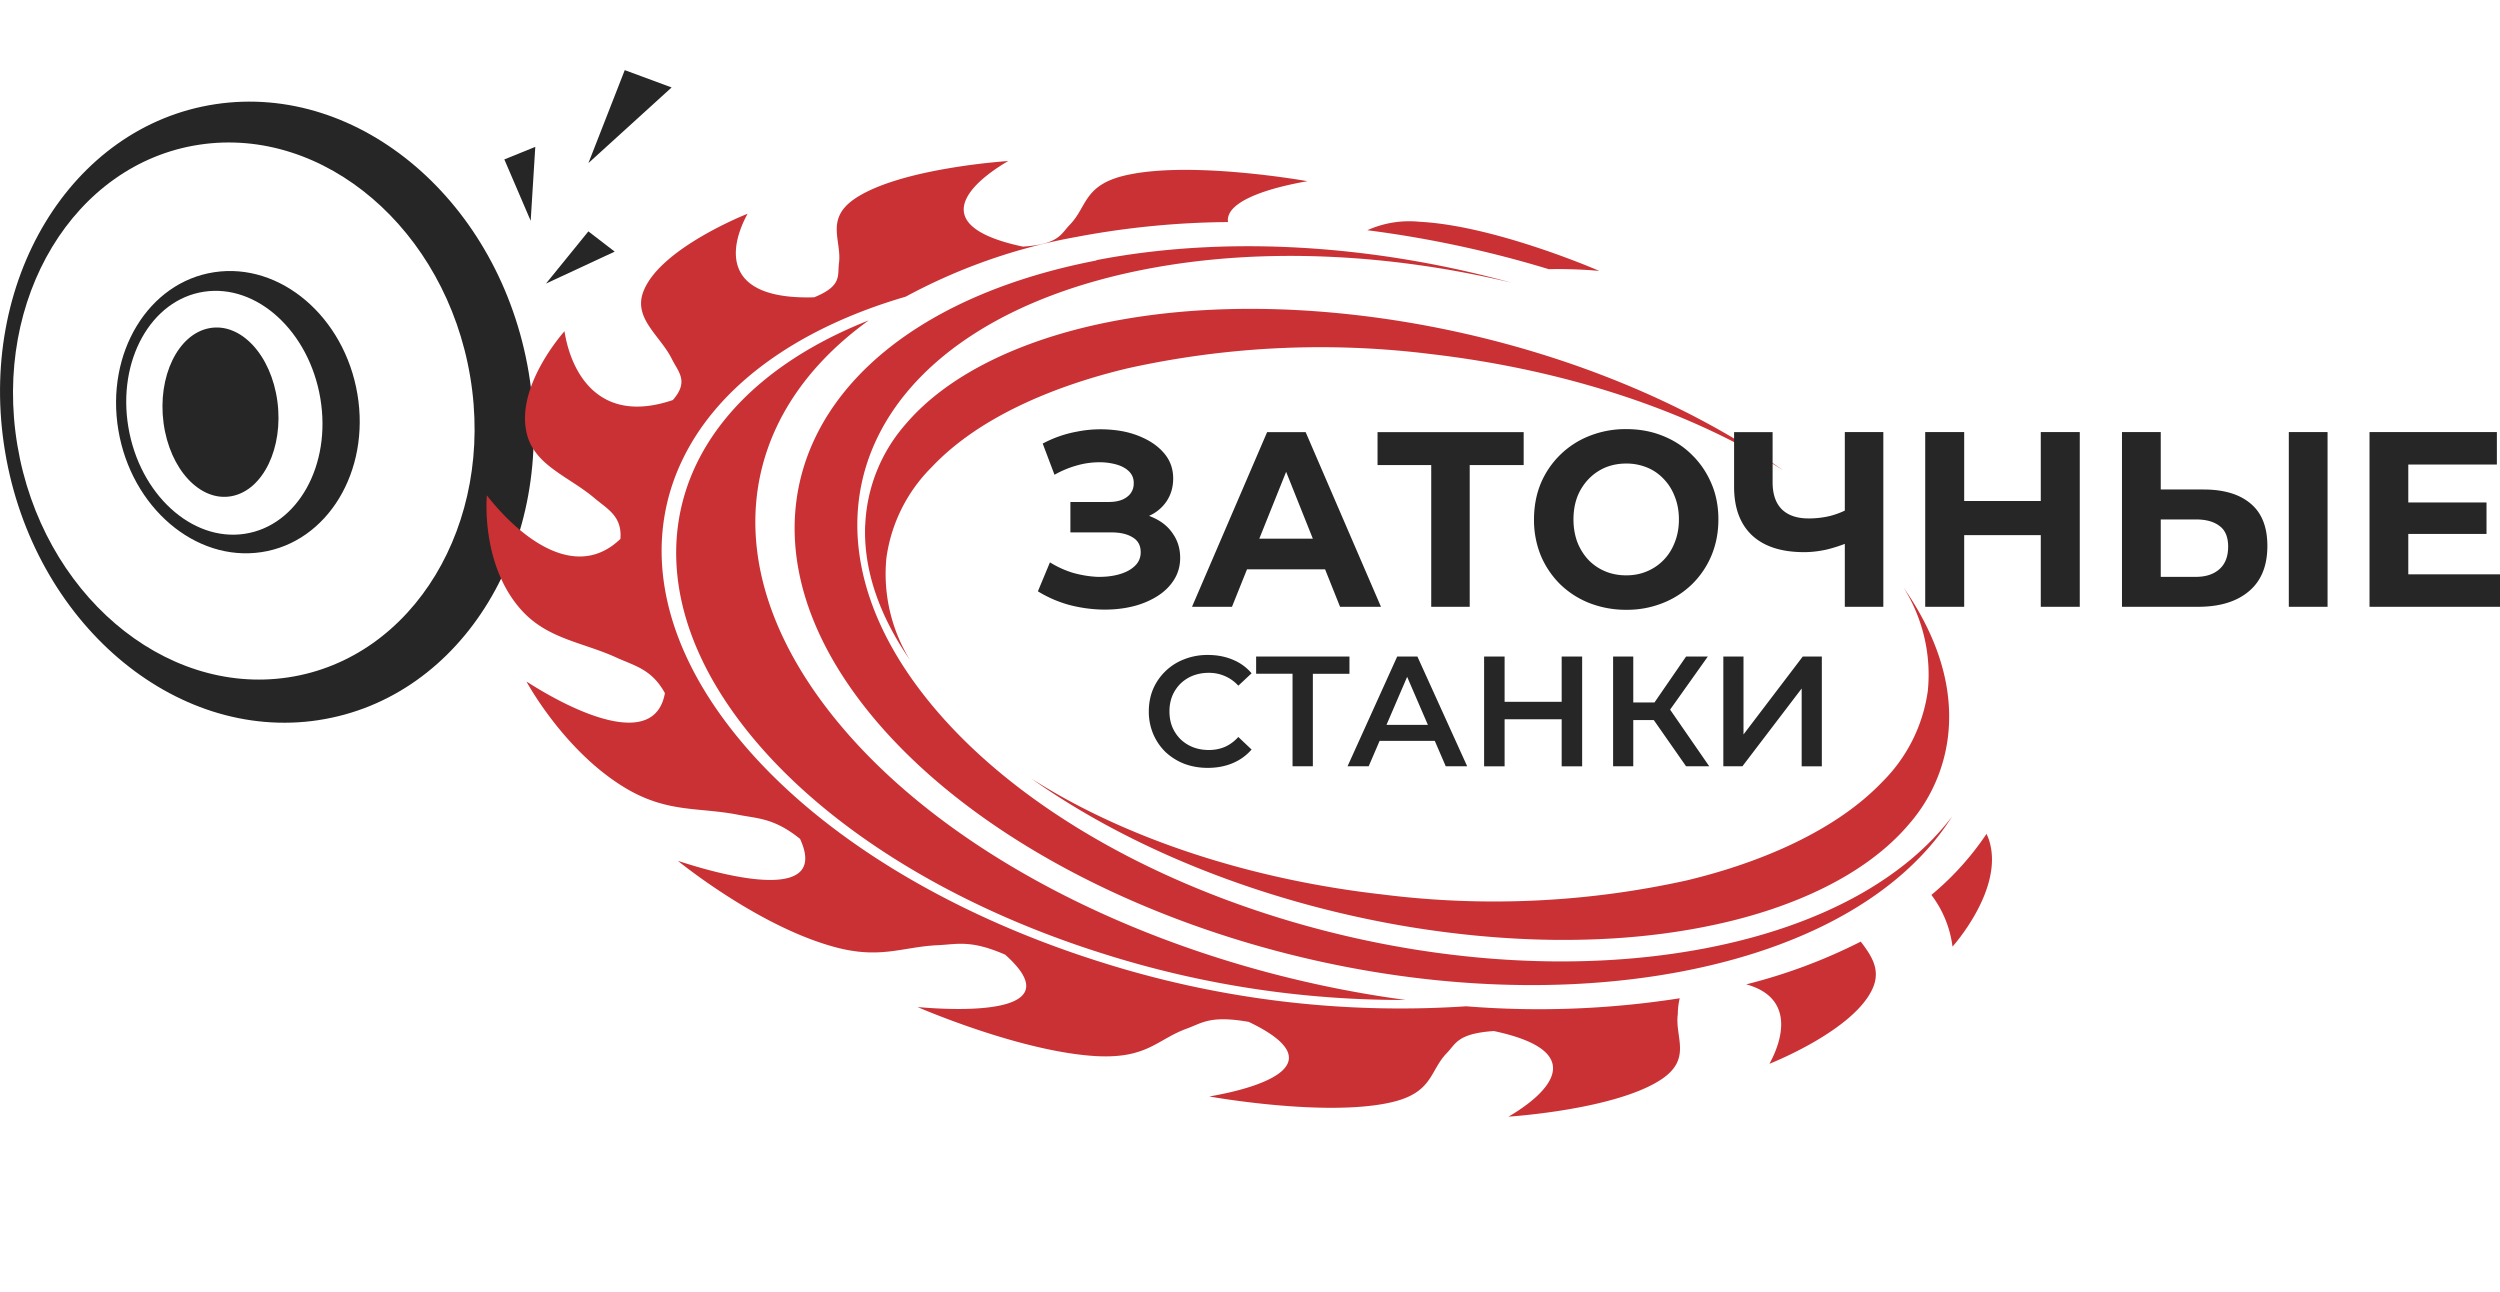 <svg width="120" height="62" fill="none" xmlns="http://www.w3.org/2000/svg"><path fill-rule="evenodd" clip-rule="evenodd" d="M12.55 26.503c3.168-.478 5.23-3.874 4.606-7.585-.624-3.71-3.698-6.331-6.867-5.853-3.169.478-5.231 3.874-4.607 7.585.624 3.71 3.699 6.331 6.867 5.853zm-.804-.88c2.544-.384 4.17-3.296 3.63-6.505-.54-3.21-3.04-5.5-5.584-5.116-2.544.384-4.169 3.297-3.63 6.506.54 3.21 3.04 5.5 5.584 5.115z" fill="#262626"/><path d="M13.315 19.265c.297 2.226-.685 4.264-2.194 4.55-1.509.288-2.973-1.285-3.27-3.511-.297-2.227.685-4.264 2.194-4.551 1.509-.287 2.973 1.285 3.27 3.512z" fill="#262626"/><path fill-rule="evenodd" clip-rule="evenodd" d="M15.286 34.566c6.94-1.052 11.459-8.523 10.092-16.687C24.01 9.716 17.276 3.95 10.335 5.002 3.395 6.054-1.123 13.525.245 21.69c1.367 8.164 8.102 13.93 15.042 12.877zm-1.443-2.053c6.002-.91 9.91-7.37 8.727-14.431-1.182-7.06-7.006-12.046-13.008-11.136-6.002.91-9.91 7.37-8.727 14.43 1.182 7.06 7.006 12.046 13.008 11.137z" fill="#262626"/><path fill-rule="evenodd" clip-rule="evenodd" d="M65.636 11.05a4.893 4.893 0 012.501-.405c3.662.19 8.63 2.359 8.63 2.359-.806-.073-1.615-.1-2.424-.083a52.976 52.976 0 00-8.712-1.87h.005zm-13.012 1.438c6.288-1.216 13.355-.725 19.915 1.078-5.858-1.396-12.004-1.716-17.546-.644-13.112 2.538-17.721 11.89-10.288 20.891 7.433 9 24.088 14.233 37.2 11.696 5.536-1.071 9.558-3.358 11.796-6.32-2.195 3.491-6.615 6.21-12.903 7.427-13.726 2.656-31.165-2.845-38.939-12.247-7.774-9.403-2.958-19.21 10.768-21.866l-.003-.015zm42.72 27.526c.08.155.14.32.18.488.58 2.294-1.803 4.935-1.803 4.935a5.192 5.192 0 00-1.014-2.481 13.775 13.775 0 002.656-2.945l-.02.003zm-6.037 5.172c.519.679.968 1.342.596 2.222-.869 2.047-4.97 3.654-4.97 3.654.738-1.35 1.083-3.207-1.113-3.813a26.257 26.257 0 005.49-2.048l-.003-.015zm-8.68 2.73a3.3 3.3 0 00-.092.763c-.152 1.09.681 2.116-.749 3.103-2.179 1.487-7.376 1.817-7.376 1.817 2-1.171 3.879-3.137-.708-4.109-1.748.122-1.812.603-2.256 1.058-.837.862-.651 1.921-2.727 2.377-3.16.7-8.674-.294-8.674-.294 2.78-.479 5.947-1.644 1.893-3.581-1.86-.325-2.228.056-2.974.324-1.415.515-1.885 1.435-4.29 1.323-3.661-.189-8.63-2.358-8.63-2.358 3.138.275 7.11.074 4.204-2.515-1.668-.727-2.305-.496-3.23-.455-1.761.08-2.83.73-5.194.02-3.606-1.058-7.286-4.069-7.286-4.069 3.015.995 7.182 1.8 5.864-1.056l-.163-.126c-1.15-.872-1.901-.85-2.82-1.032-1.847-.363-3.346-.083-5.319-1.234-3.004-1.756-4.83-5.16-4.83-5.16 2.434 1.566 6.166 3.244 6.646.558-.63-1.145-1.442-1.304-2.308-1.698-1.644-.757-3.349-.89-4.615-2.327-1.938-2.194-1.623-5.465-1.623-5.465 1.482 1.898 4.208 4.205 6.41 2.088.088-1.107-.637-1.435-1.264-1.974-1.223-1.026-2.851-1.554-3.225-3.06-.58-2.293 1.804-4.934 1.804-4.934.305 1.938 1.613 4.52 5.2 3.303.79-.897.26-1.352-.042-1.964-.564-1.148-1.925-1.984-1.338-3.326.869-2.046 4.969-3.653 4.969-3.653-.918 1.681-1.226 4.142 3.196 4.011l.172-.073c1.166-.521.945-1.006 1.017-1.547.152-1.09-.681-2.117.749-3.104 2.179-1.487 7.376-1.817 7.376-1.817-2 1.171-3.879 3.137.708 4.109 1.748-.122 1.812-.603 2.256-1.058.837-.862.651-1.921 2.727-2.377 3.16-.7 8.674.294 8.674.294-1.89.326-3.956.973-3.815 1.961a40.6 40.6 0 00-7.258.71 27.396 27.396 0 00-8.21 2.87c-5.345 1.562-9.003 4.34-10.675 7.74-1.956 3.964-1.215 8.781 2.683 13.5 3.898 4.719 10.233 8.448 17.275 10.675a47.54 47.54 0 0017.616 2.148c3.413.274 6.847.146 10.228-.381l.025-.005zm-38.92-32.54c-4.033 1.588-6.834 3.974-8.235 6.81-1.905 3.869-1.184 8.566 2.62 13.175 3.806 4.609 9.972 8.253 16.87 10.419a47.386 47.386 0 0014.508 2.217c-10.866-1.453-21.517-6.388-27.247-13.327-5.966-7.228-4.983-14.641 1.48-19.294h.004z" fill="#CA3134"/><path fill-rule="evenodd" clip-rule="evenodd" d="M41.532 25.201a7.807 7.807 0 011.91-4.807c2.117-2.51 5.697-4.06 9.322-4.841 4.902-1.057 10.231-.866 15.01-.045 6.575 1.134 12.938 3.606 17.82 7.07C81.078 19.683 75.05 17.738 68.722 17a42.779 42.779 0 00-14.6.68c-3.58.856-7.166 2.373-9.39 4.732a7.605 7.605 0 00-2.184 4.367 7.877 7.877 0 001.127 4.895c-1.382-2.006-2.243-4.21-2.146-6.488l.003.014zm49.874 3.051c1.382 2.006 2.244 4.216 2.146 6.488a7.802 7.802 0 01-1.91 4.807c-2.118 2.51-5.697 4.061-9.324 4.837-4.9 1.062-10.23.87-15.008.05-6.575-1.135-12.939-3.611-17.822-7.075 4.52 2.898 10.55 4.862 16.873 5.576 4.87.615 9.813.386 14.601-.675 3.58-.856 7.162-2.397 9.39-4.731a7.625 7.625 0 002.183-4.367 7.858 7.858 0 00-1.127-4.9l-.002-.01z" fill="#CA3134"/><path d="M49.819 28.383l.578-1.39a4.67 4.67 0 001.109.504c.4.112.79.175 1.167.192.385.007.732-.032 1.04-.12.316-.088.566-.22.75-.396a.868.868 0 00.29-.67c0-.32-.127-.555-.382-.707-.254-.16-.593-.24-1.016-.24h-1.976v-1.461h1.837c.377 0 .67-.08.878-.24a.775.775 0 00.324-.659.749.749 0 00-.231-.575c-.154-.151-.366-.263-.636-.335a3.085 3.085 0 00-.89-.096 3.998 3.998 0 00-1.028.168 4.773 4.773 0 00-1.017.431l-.566-1.497a5.59 5.59 0 011.652-.575 5.784 5.784 0 011.687-.084c.547.048 1.04.176 1.48.383.438.2.789.464 1.05.791.263.327.394.715.394 1.162 0 .4-.1.755-.3 1.066a1.95 1.95 0 01-.844.719 2.832 2.832 0 01-1.225.251l.046-.431c.54 0 1.005.096 1.398.287.4.184.709.444.925.78.223.327.335.706.335 1.137 0 .4-.104.759-.312 1.078-.2.312-.478.575-.832.79a4.049 4.049 0 01-1.213.48c-.455.104-.94.148-1.456.132a6.875 6.875 0 01-1.537-.228 5.813 5.813 0 01-1.48-.647zM57.217 29.126l3.605-8.385h1.849l3.616 8.385h-1.964l-2.958-7.403h.74l-2.97 7.403h-1.918zm1.802-1.797l.497-1.473h4.16l.508 1.473H59.02zM68.699 29.126v-7.247l.427.443h-3.004v-1.581h7.014v1.581H70.13l.416-.443v7.247H68.7zM78.069 29.27a4.81 4.81 0 01-1.78-.324 4.255 4.255 0 01-1.41-.91 4.279 4.279 0 01-.924-1.378 4.51 4.51 0 01-.323-1.725c0-.622.108-1.198.323-1.724a4.19 4.19 0 012.346-2.288 4.688 4.688 0 011.757-.324c.639 0 1.224.108 1.756.324.54.215 1.005.519 1.398.91.4.391.712.85.936 1.378.223.519.335 1.093.335 1.724 0 .623-.112 1.202-.335 1.737a4.192 4.192 0 01-.936 1.378 4.221 4.221 0 01-1.398.898 4.599 4.599 0 01-1.745.324zm-.011-1.653c.361 0 .693-.064.993-.192.308-.128.578-.312.809-.551.231-.24.408-.523.532-.85.13-.328.196-.691.196-1.09 0-.4-.066-.763-.196-1.09-.124-.328-.3-.612-.532-.851a2.258 2.258 0 00-.797-.551 2.599 2.599 0 00-1.005-.192c-.363 0-.698.064-1.006.192-.3.128-.566.311-.797.55a2.6 2.6 0 00-.543.851c-.123.328-.185.691-.185 1.09 0 .392.062.755.185 1.09.13.328.308.611.531.85.232.24.501.424.81.552.307.128.642.192 1.005.192zM88.817 26c-.4.167-.786.295-1.156.383-.37.08-.724.12-1.063.12-1.086 0-1.918-.268-2.496-.803-.577-.543-.866-1.322-.866-2.336v-2.623h1.849v2.408c0 .575.15 1.01.45 1.305.3.288.728.431 1.283.431.354 0 .697-.04 1.028-.12.331-.087.64-.21.925-.37L88.817 26zm-.266 3.126V20.74H90.4v8.385H88.55zM97.957 20.74h1.872v8.386h-1.872V20.74zm-3.674 8.386H92.41V20.74h1.871v8.385zm3.813-3.438h-3.952v-1.641h3.952v1.641zM105.772 23.496c.979 0 1.734.228 2.265.683.532.447.797 1.122.797 2.024 0 .958-.296 1.685-.889 2.18-.586.495-1.398.743-2.438.743h-3.652V20.74h1.861v2.755h2.056zm-.369 4.193c.477 0 .855-.124 1.132-.372.277-.247.416-.607.416-1.078 0-.463-.139-.794-.416-.994-.27-.208-.647-.312-1.132-.312h-1.687v2.756h1.687zm4.46 1.437V20.74h1.86v8.385h-1.86zM115.459 24.119h3.894v1.51h-3.894v-1.51zm.139 3.45H120v1.557h-6.263V20.74h6.113v1.557h-4.252v5.27zM57.972 36.858c-.403 0-.779-.066-1.127-.196a2.818 2.818 0 01-.9-.565 2.646 2.646 0 01-.59-.865 2.736 2.736 0 01-.212-1.084c0-.392.07-.753.211-1.084a2.651 2.651 0 011.498-1.423 3.042 3.042 0 011.128-.203c.434 0 .83.075 1.188.225.358.146.66.364.908.655l-.636.595a1.877 1.877 0 00-.643-.46 1.878 1.878 0 00-.772-.157 2.09 2.09 0 00-.764.135 1.82 1.82 0 00-.598.384 1.823 1.823 0 00-.393.587 1.98 1.98 0 00-.136.746c0 .27.045.52.136.745.096.226.227.422.393.587.172.166.371.294.598.384.232.09.487.136.764.136.278 0 .535-.05.772-.151.237-.105.451-.263.643-.474l.636.602c-.248.286-.55.504-.908.655-.358.15-.757.226-1.196.226zM62.042 36.782V32.1l.235.24h-1.983v-.827h4.48v.828H62.79l.227-.241v4.682h-.976zM64.682 36.782l2.384-5.27h.968l2.391 5.27h-1.029l-2.05-4.75h.393l-2.043 4.75h-1.014zm1.097-1.22l.265-.767h2.86l.265.768h-3.39zM74.96 31.513h.983v5.27h-.983v-5.27zm-2.74 5.27h-.983v-5.27h.984v5.27zm2.815-2.259h-2.897v-.836h2.897v.836zM80.932 36.782l-1.793-2.567.794-.489 2.111 3.056h-1.112zm-3.503 0v-5.27h.968v5.27h-.968zm.673-2.22v-.843h1.786v.843h-1.786zm1.922-.301l-.9-.12 1.808-2.628h1.044l-1.952 2.748zM82.72 36.782v-5.27h.968v3.742l2.845-3.741h.915v5.27h-.968v-3.735l-2.845 3.734h-.916zM25.694 7.049l-.221 3.55-1.265-2.947 1.486-.603zM29.505 12.078l-3.298 1.534 2.035-2.506 1.263.972zM32.237 4.198l-3.993 3.63 1.744-4.462 2.25.832z" fill="#262626"/></svg>